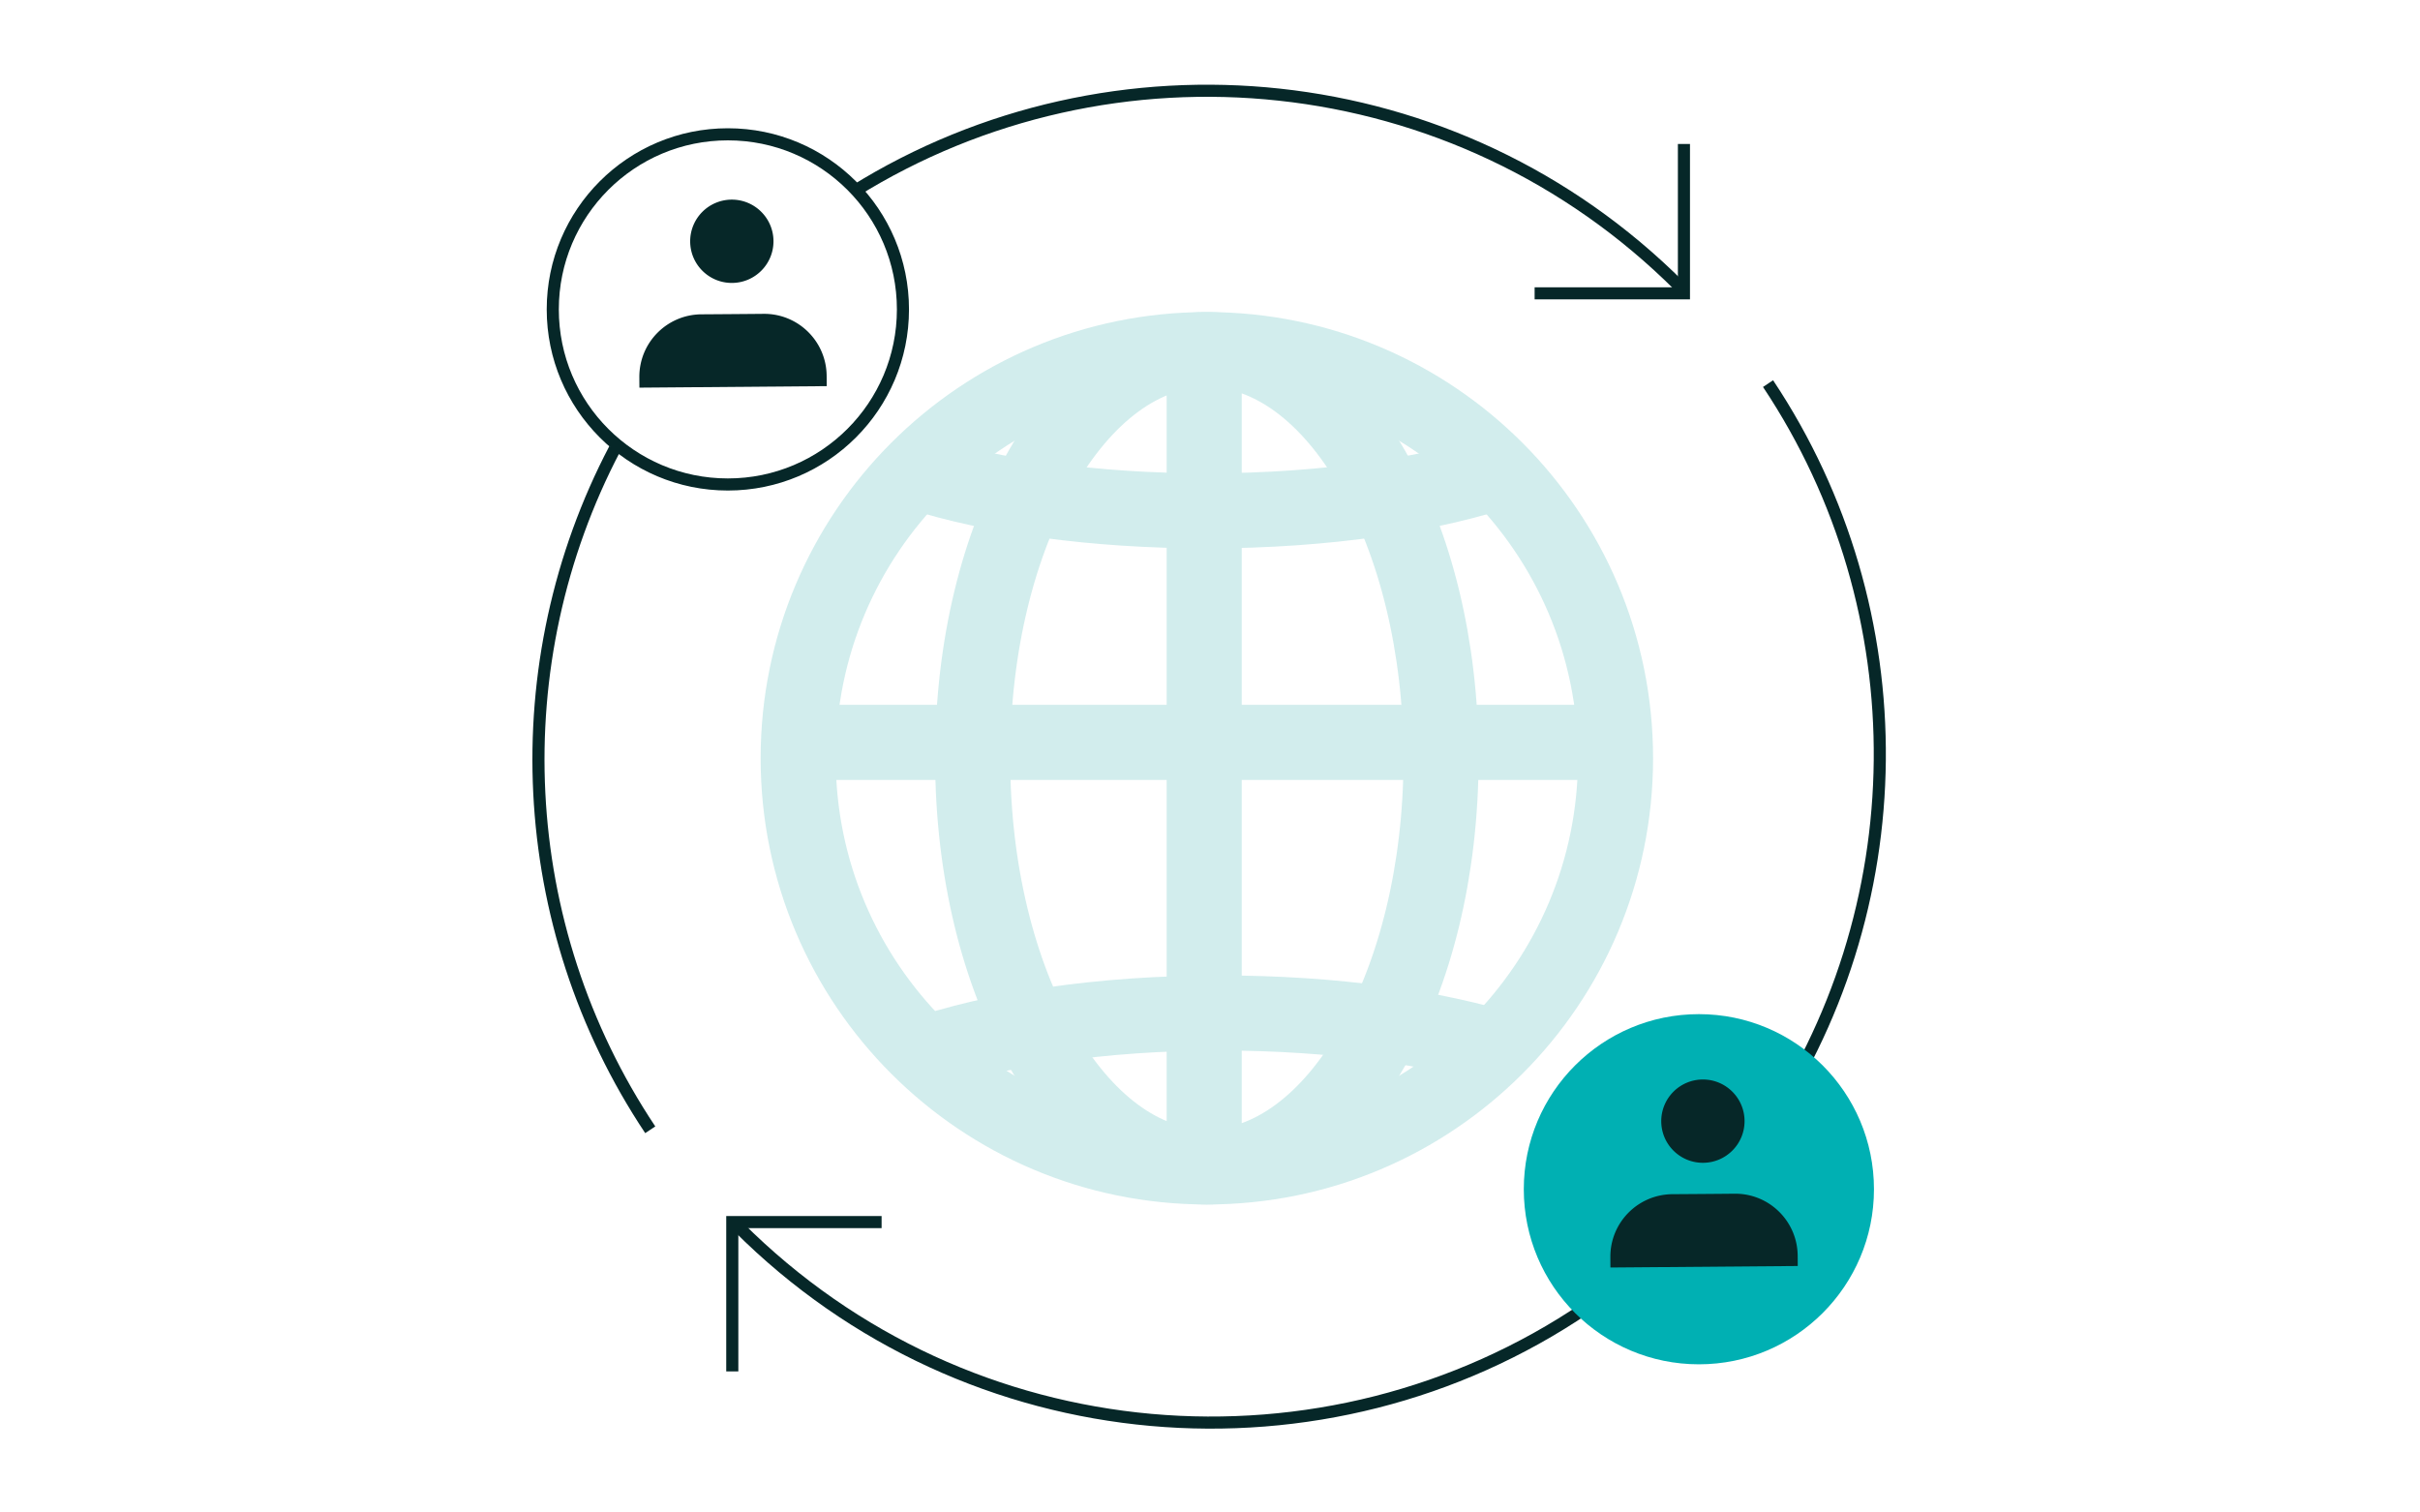 <svg xmlns="http://www.w3.org/2000/svg" width="400" height="250" fill="none"><path fill="#fff" d="M0 0h400v250H0z"/><path fill="#062728" d="M136.646 63.835s0-1.13-.01-1.72c-.05-5.7-4.7-10.28-10.4-10.24-1.88.02-8.44.07-10.32.08-5.7.05-10.28 4.7-10.24 10.4 0 .59.01 1.72.01 1.72l30.96-.25v.01Zm-8.798-24.009c.03 3.8-3.03 6.91-6.83 6.94-3.8.03-6.91-3.02-6.94-6.83a6.888 6.888 0 0 1 6.83-6.94c3.8-.03 6.91 3.03 6.94 6.83Z"/><path stroke="#D2EDED" stroke-width="12.41" d="M199.48 192.885c37.307 0 67.55-30.243 67.55-67.55s-30.243-67.55-67.55-67.55-67.55 30.243-67.55 67.55 30.243 67.55 67.55 67.55Z"/><path stroke="#D2EDED" stroke-width="12.41" d="M249.497 77.328c-12.36 4.36-30.19 7.11-50.03 7.11-18.65 0-35.54-2.42-47.76-6.34m0 96.45c12.36-4.36 30.19-7.11 50.03-7.11 18.65 0 35.54 2.42 47.76 6.34"/><path stroke="#D2EDED" stroke-width="12.41" d="M199.479 192.885c21.379 0 38.71-30.243 38.71-67.55s-17.331-67.55-38.71-67.55c-21.378 0-38.709 30.243-38.709 67.55s17.331 67.55 38.709 67.55Zm-.44-137.979v135.6m67.799-67.799h-135.6"/><path stroke="#062728" stroke-width="2" d="M141.109 31.668c42.65-26.6 99.49-21.36 136.56 15.7M107.478 186.74c-22.5-33.75-24.45-77.13-5.86-112.56"/><path stroke="#062728" stroke-width="2" d="M278.336 23.797v24.69h-24.68M120.307 80.08c15.983 0 28.94-12.958 28.94-28.94 0-15.984-12.957-28.94-28.94-28.94s-28.94 12.956-28.94 28.94c0 15.982 12.957 28.94 28.94 28.94Zm141.812 136.107c-43 29.15-101.99 24.68-140.08-13.41M292.238 63.406c25.04 37.57 24.63 87.09-1.25 124.26"/><path stroke="#062728" stroke-width="2" d="M121.039 226.68V202h24.68"/><path fill="#00B0B3" d="M280.807 225.509c15.983 0 28.94-12.957 28.94-28.94s-12.957-28.94-28.94-28.94-28.94 12.957-28.94 28.94 12.957 28.94 28.94 28.94Z"/><path fill="#062728" d="M297.146 209.269s0-1.13-.01-1.72c-.05-5.7-4.7-10.28-10.4-10.24-1.88.02-8.44.07-10.32.08-5.7.05-10.28 4.7-10.24 10.4 0 .59.01 1.72.01 1.72l30.96-.25v.01Zm-8.79-24.009c.03 3.8-3.03 6.91-6.83 6.94-3.8.03-6.91-3.02-6.94-6.83a6.888 6.888 0 0 1 6.83-6.94c3.8-.03 6.91 3.03 6.94 6.83Z"/></svg>